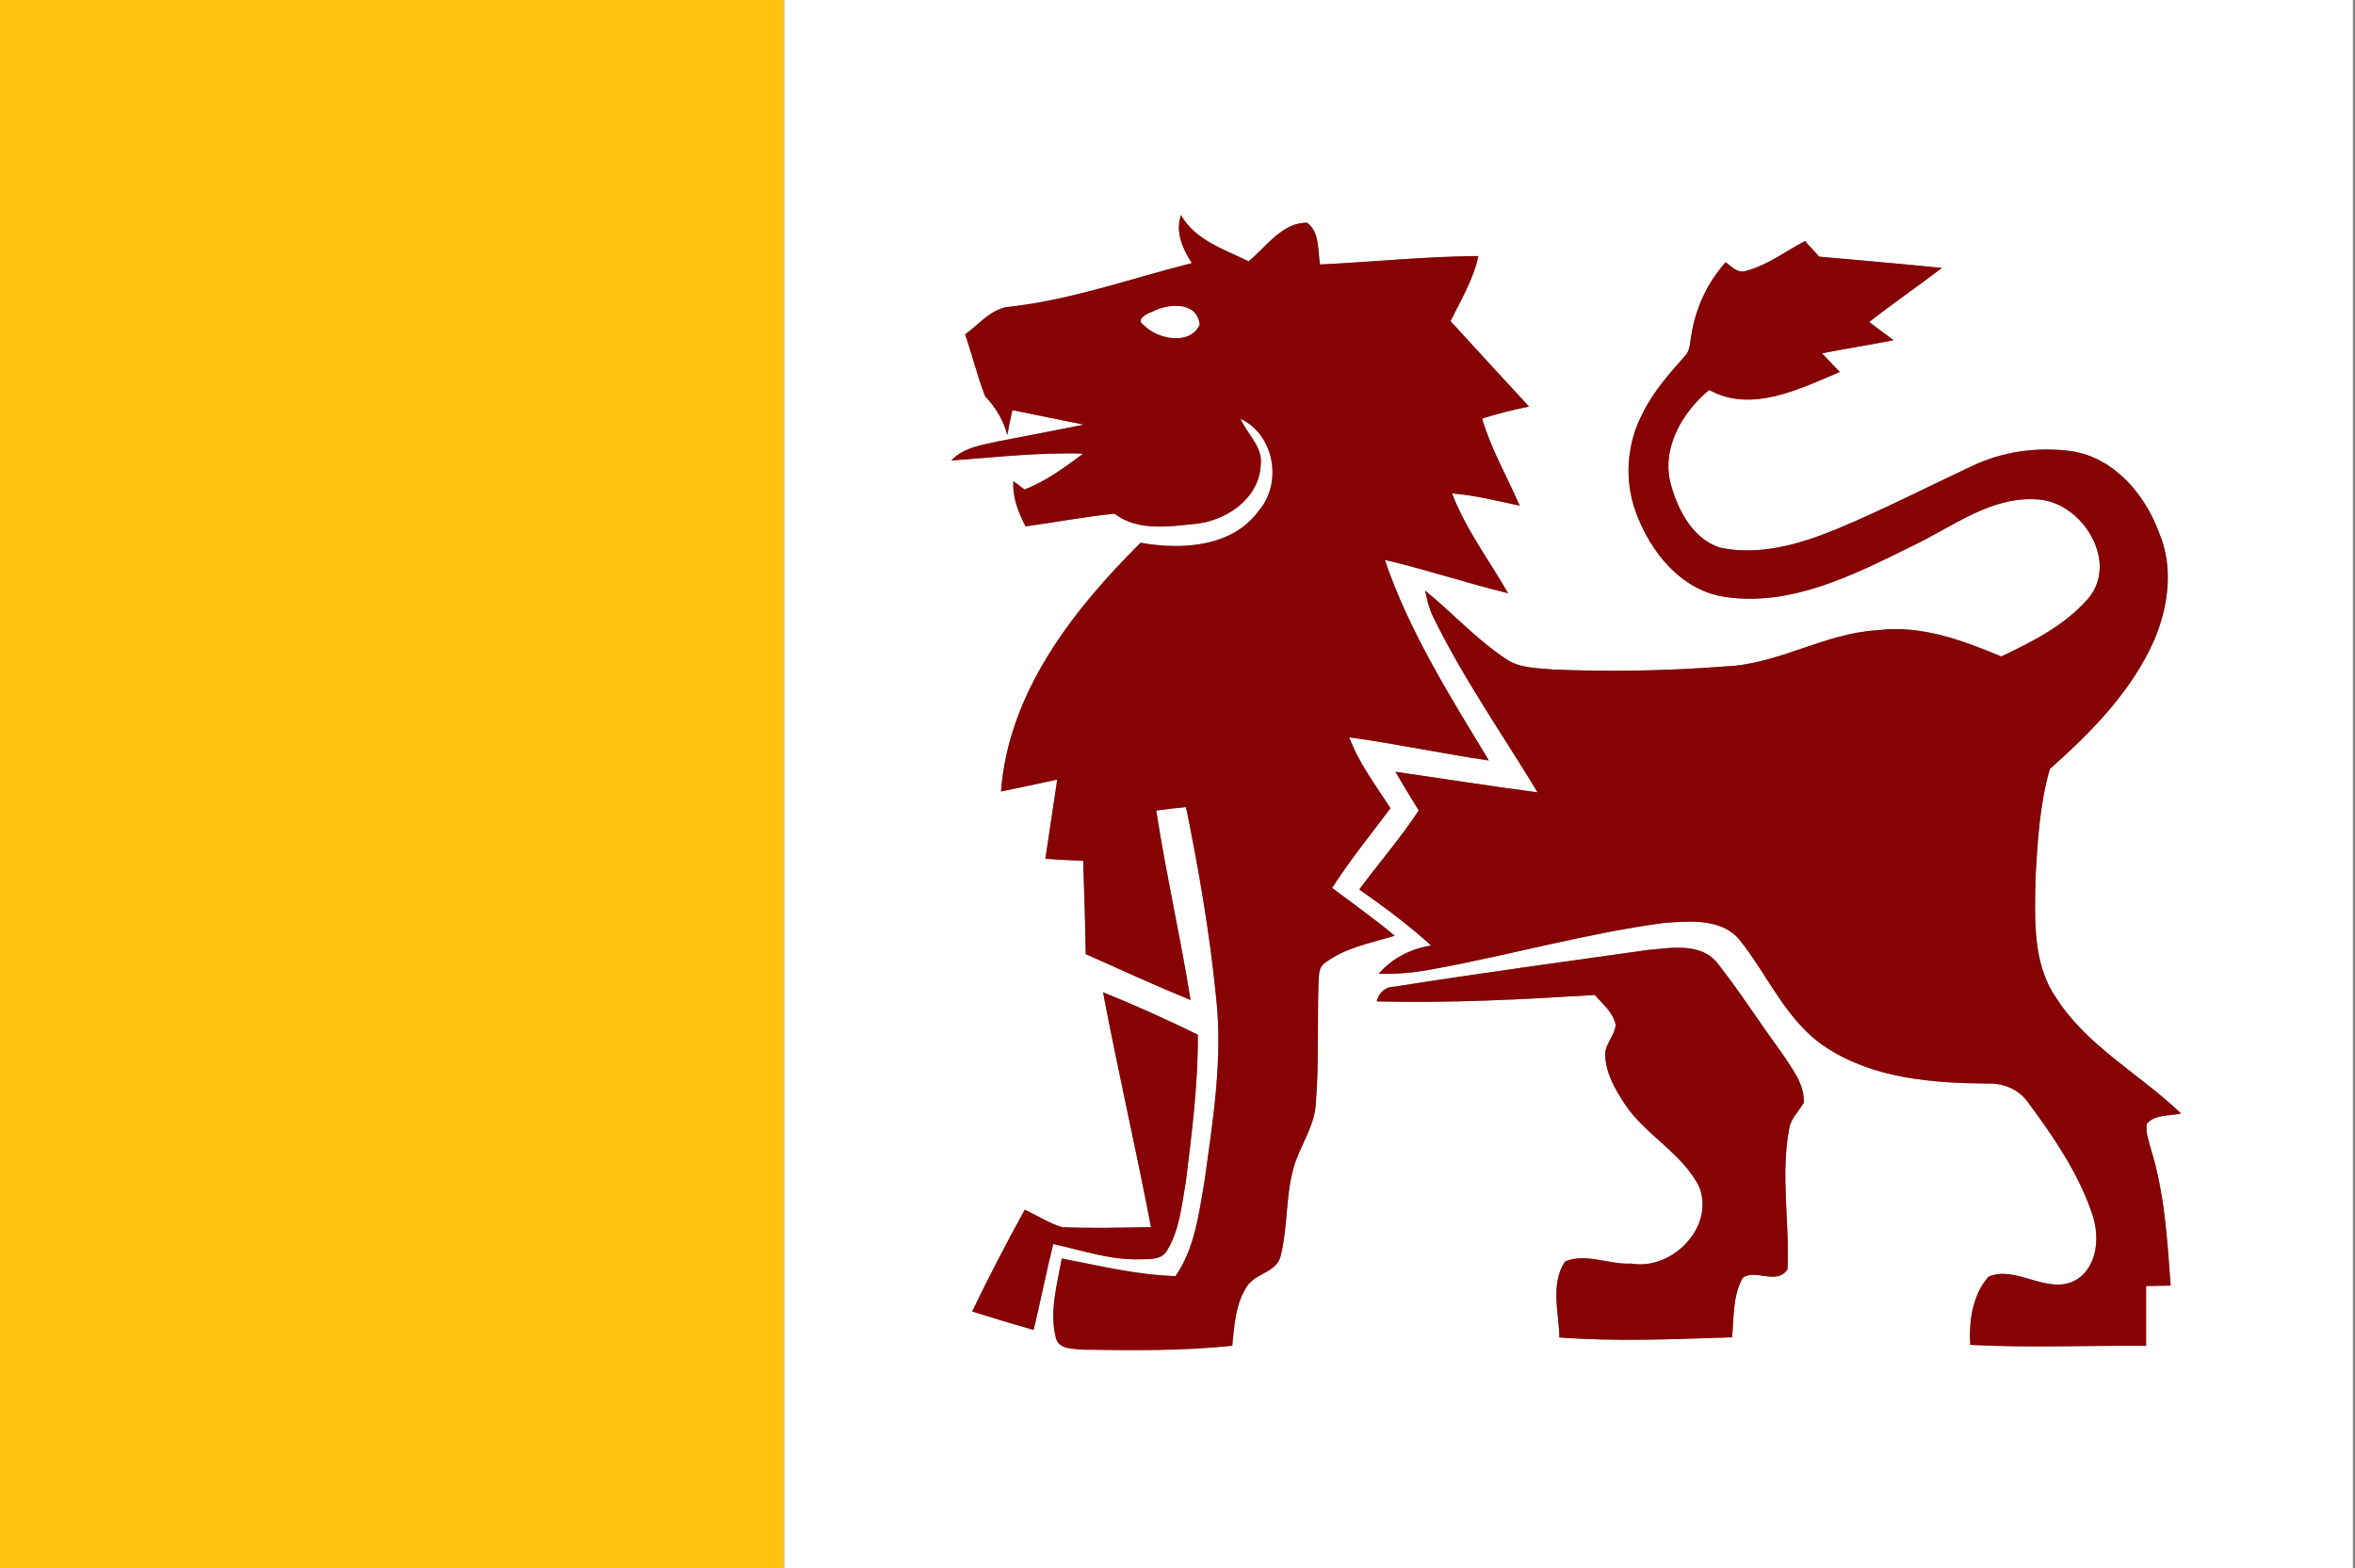 <?xml version="1.0" encoding="UTF-8" ?><!DOCTYPE svg PUBLIC "-//W3C//DTD SVG 1.1 Basic//EN" "http://www.w3.org/Graphics/SVG/1.1/DTD/svg11-basic.dtd">
<svg xmlns="http://www.w3.org/2000/svg" xmlns:xlink="http://www.w3.org/1999/xlink" width="563" height="375" viewBox="0 0 563 375" baseProfile="basic" version="1.1">
<rect x="0" y="0" width="563" height="375" fill="#808080" stroke="none"/>
<g id="surface1">
<path style=" stroke:none;fill-rule:nonzero;fill:rgb(100%,76.078%,5.49%);fill-opacity:1;" d="M 0 0 L 187.5 0 C 187.5 125 187.5 250 187.5 375 L 0 375 Z "/>
<path style=" stroke:none;fill-rule:nonzero;fill:rgb(100%,100%,100%);fill-opacity:1;" d="M 187.5 0 L 562.5 0 L 562.5 375 L 187.5 375 C 187.5 250 187.5 125 187.5 0 M 284.938 62.914 C 270.211 66.625 255.762 71.863 240.586 73.438 C 236.586 74.227 233.898 77.688 230.727 79.961 C 232.414 84.863 233.625 89.926 235.512 94.75 C 238.012 97.387 239.875 100.461 240.812 104.012 C 241.164 102.023 241.562 100.051 242.023 98.074 C 247.711 99.262 253.426 100.363 259.125 101.551 C 252.301 102.926 245.477 104.211 238.648 105.539 C 234.699 106.438 230.324 106.988 227.426 110.125 C 237.926 109.352 248.426 108.137 258.977 108.477 C 254.562 111.738 250.086 115.074 244.926 117.051 C 244.262 116.551 242.938 115.551 242.273 115.051 C 241.988 118.926 243.461 122.488 245.176 125.875 C 252.262 124.914 259.312 123.551 266.438 122.836 C 272.086 127.164 279.625 125.875 286.199 125.227 C 293.426 124.336 300.988 119.125 301.387 111.301 C 302 106.852 298.164 103.887 296.574 100.148 C 304.676 103.914 306.664 115.512 300.914 122.164 C 294.523 130.898 282.438 131.539 272.676 129.789 C 256.449 145.926 241.086 165.602 239.301 189.262 C 243.789 188.352 248.273 187.414 252.75 186.414 C 251.812 192.738 250.863 199.051 249.914 205.363 C 252.926 205.586 255.938 205.738 258.949 205.824 C 259.188 213.273 259.449 220.711 259.562 228.164 C 267.887 231.875 276.199 235.676 284.625 239.148 C 282.211 223.988 278.75 209.012 276.414 193.824 C 278.773 193.512 281.148 193.211 283.539 193.012 C 286.613 208.113 289.238 223.336 290.75 238.688 C 292.352 253.363 289.949 268.051 287.949 282.551 C 286.586 290.312 285.625 298.523 281.023 305.164 C 271.801 304.887 262.836 302.676 253.824 300.949 C 252.738 307.188 250.812 313.664 252.426 319.961 C 253.176 322.773 256.562 322.461 258.824 322.738 C 270.75 322.926 282.711 323.051 294.586 321.812 C 295.086 317.113 295.312 312.113 297.875 307.988 C 299.801 304.363 305.512 304.414 306.25 299.961 C 307.863 293.238 307.363 286.164 309.188 279.477 C 310.613 274.148 314.262 269.539 314.562 263.914 C 315.336 254.238 314.898 244.512 315.211 234.824 C 315.352 233.289 315.176 231.398 316.602 230.375 C 321.449 226.613 327.688 225.523 333.426 223.762 C 328.613 219.727 323.461 216.102 318.461 212.324 C 322.727 205.699 327.688 199.562 332.414 193.273 C 328.875 187.773 324.852 182.5 322.551 176.312 C 333.727 177.852 344.773 180.211 355.938 181.863 C 346.625 166.449 336.887 151.039 331.062 133.887 C 340.977 136.199 350.637 139.449 360.539 141.863 C 355.988 133.949 350.414 126.562 347.125 117.988 C 352.602 118.414 357.938 119.801 363.301 120.914 C 360.301 113.977 356.438 107.375 354.324 100.086 C 358 98.938 361.75 98 365.523 97.211 C 359.25 90.426 353.012 83.613 346.773 76.789 C 349.25 71.727 352.262 66.812 353.414 61.227 C 340.773 61.324 328.199 62.637 315.586 63.25 C 314.988 59.926 315.539 55.477 312.477 53.262 C 306.477 53.211 302.75 59.023 298.5 62.488 C 292.676 59.625 285.699 57.426 282.324 51.414 C 280.949 55.512 282.711 59.512 284.938 62.914 M 417.438 64.773 C 415.414 65.426 413.977 63.789 412.551 62.699 C 408.238 67.488 405.414 73.551 404.387 79.898 C 403.988 81.688 404.176 83.789 402.762 85.176 C 399.012 89.426 395.188 93.711 392.699 98.852 C 388.875 106.051 388.262 114.836 391.074 122.488 C 394.562 132 401.926 141.289 412.562 142.762 C 428.352 145.051 443.227 137.426 456.961 130.664 C 466.676 126.086 476.051 118.477 487.387 119.449 C 497.789 120.227 506.586 134.262 499.289 143.039 C 493.773 149.461 485.988 153.398 478.449 156.977 C 469.137 153.102 459.188 149.387 448.852 150.711 C 436.262 151.398 425.199 158.824 412.613 159.352 C 398.863 160.414 385.051 160.688 371.289 160.102 C 367.461 159.727 363.262 159.852 359.988 157.551 C 352.938 152.863 347.227 146.539 340.699 141.227 C 341.137 143.336 341.625 145.477 342.586 147.438 C 349.738 162.125 359.148 175.523 367.586 189.477 C 356.238 187.988 344.926 186.188 333.602 184.551 C 335.398 187.664 337.273 190.738 339.176 193.801 C 334.836 200.398 329.637 206.363 324.961 212.699 C 330.898 216.887 336.773 221.199 342.137 226.102 C 337.289 226.863 332.836 229.125 329.602 232.852 C 334.312 233 339.023 232.488 343.637 231.551 C 361.664 228.211 379.387 223.188 397.574 220.727 C 403.602 220.289 411.086 219.5 415.586 224.398 C 422.688 233.102 427.012 244.398 436.824 250.648 C 448.125 257.938 462.051 259 475.137 259.113 C 478.926 258.938 482.711 260.539 484.898 263.699 C 490.914 271.812 496.727 280.324 500.051 289.926 C 502.039 295.352 501.676 302.863 496.227 306.125 C 489.461 309.824 482.148 302.488 475.426 305.273 C 471.539 309.602 470.664 315.977 471.023 321.602 C 485.023 322.324 499.051 321.727 513.062 321.824 C 513.051 317.051 513.051 312.289 513.062 307.523 C 515.012 307.488 516.961 307.461 518.926 307.426 C 518.137 296.488 517.488 285.414 514.238 274.875 C 513.738 272.863 512.863 270.824 513.227 268.711 C 515.199 266.426 518.688 266.926 521.414 266.273 C 511.625 256.863 498.961 250.25 491.5 238.539 C 485.812 230.199 486.477 219.602 486.613 209.988 C 487.125 201.25 487.602 192.289 490.051 183.887 C 500.012 175.039 509.738 165.199 515.125 152.773 C 518.414 144.875 519.625 135.562 516.199 127.5 C 512.852 118.227 505.336 109.352 495.113 107.875 C 487.086 106.812 478.688 107.961 471.387 111.477 C 460.625 116.5 450.062 121.949 439.102 126.512 C 430.414 130.086 420.812 132.926 411.375 131 C 404.801 129.039 401.25 122.211 399.5 116.051 C 397.023 107.387 402.074 98.637 408.625 93.25 C 418.648 98.863 430.301 92.977 439.836 88.949 C 438.414 87.461 436.988 85.977 435.574 84.488 C 441.262 83.363 446.988 82.488 452.676 81.352 C 450.738 79.887 448.773 78.461 446.852 77 C 452.539 72.551 458.5 68.449 464.262 64.074 C 454.488 63.086 444.699 62.262 434.914 61.375 C 433.762 60.137 432.625 58.887 431.5 57.637 C 426.875 60.102 422.551 63.398 417.438 64.773 M 333.414 235.938 C 331.137 235.949 329.688 237.352 329.125 239.461 C 346.5 239.914 363.914 239 381.262 237.926 C 383.137 240.102 385.648 242.086 386.25 245.051 C 386.062 247.711 383.551 249.738 383.762 252.5 C 383.926 256.727 386.148 260.512 388.398 263.961 C 393.375 271.488 402.238 275.738 406.289 283.949 C 409.887 293.613 399.637 303.836 389.977 302.164 C 384.738 302.461 379.137 299.562 374.164 301.648 C 370.586 306.938 372.676 313.863 372.801 319.824 C 386.512 320.863 400.336 320.227 414.086 319.789 C 414.512 315.039 414.227 309.887 416.613 305.586 C 419.562 303.312 424.863 307.426 427.324 303.523 C 427.875 292.336 425.625 281.012 427.738 269.887 C 428.125 267.449 430.039 265.738 431.238 263.688 C 431.414 259.113 428.238 255.324 425.887 251.664 C 420.738 244.688 416.102 237.336 410.738 230.523 C 406.789 225.262 399.461 226.688 393.812 227.188 C 373.676 230.023 353.5 232.75 333.414 235.938 M 263.699 237.301 C 267.262 256.062 271.586 274.688 275.164 293.449 C 268.039 293.562 260.898 293.789 253.801 293.438 C 250.699 292.438 247.914 290.664 244.988 289.273 C 240.586 297.273 236.375 305.387 232.414 313.613 C 237.289 315.148 242.176 316.637 247.102 318.039 C 248.738 311.199 250.113 304.312 251.789 297.488 C 258.637 298.977 265.398 301.352 272.5 301.137 C 274.773 301.062 277.699 301.363 279.023 299.012 C 282.012 294.086 282.512 288.148 283.488 282.602 C 284.949 270.926 286.426 259.199 286.363 247.426 C 278.914 243.812 271.387 240.352 263.699 237.301 Z "/>
<path style=" stroke:none;fill-rule:nonzero;fill:rgb(100%,100%,100%);fill-opacity:1;" d="M 275.438 74.562 C 279.188 72.5 286.324 72 286.801 77.664 C 284.512 82.688 276.676 81.164 273.438 77.738 C 271.336 76.477 274.211 74.898 275.438 74.562 Z "/>
<path style=" stroke:none;fill-rule:nonzero;fill:rgb(52.549%,0.784%,1.176%);fill-opacity:1;" d="M 284.938 62.914 C 282.711 59.512 280.949 55.512 282.324 51.414 C 285.699 57.426 292.676 59.625 298.5 62.488 C 302.75 59.023 306.477 53.211 312.477 53.262 C 315.539 55.477 314.988 59.926 315.586 63.25 C 328.199 62.637 340.773 61.324 353.414 61.227 C 352.262 66.812 349.25 71.727 346.773 76.789 C 353.012 83.613 359.25 90.426 365.523 97.211 C 361.75 98 358 98.938 354.324 100.086 C 356.438 107.375 360.301 113.977 363.301 120.914 C 357.938 119.801 352.602 118.414 347.125 117.988 C 350.414 126.562 355.988 133.949 360.539 141.863 C 350.637 139.449 340.977 136.199 331.062 133.887 C 336.887 151.039 346.625 166.449 355.938 181.863 C 344.773 180.211 333.727 177.852 322.551 176.312 C 324.852 182.5 328.875 187.773 332.414 193.273 C 327.688 199.562 322.727 205.699 318.461 212.324 C 323.461 216.102 328.613 219.727 333.426 223.762 C 327.688 225.523 321.449 226.613 316.602 230.375 C 315.176 231.398 315.352 233.289 315.211 234.824 C 314.898 244.512 315.336 254.238 314.562 263.914 C 314.262 269.539 310.613 274.148 309.188 279.477 C 307.363 286.164 307.863 293.238 306.25 299.961 C 305.512 304.414 299.801 304.363 297.875 307.988 C 295.312 312.113 295.086 317.113 294.586 321.812 C 282.711 323.051 270.75 322.926 258.824 322.738 C 256.562 322.461 253.176 322.773 252.426 319.961 C 250.812 313.664 252.738 307.188 253.824 300.949 C 262.836 302.676 271.801 304.887 281.023 305.164 C 285.625 298.523 286.586 290.312 287.949 282.551 C 289.949 268.051 292.352 253.363 290.75 238.688 C 289.238 223.336 286.613 208.113 283.539 193.012 C 281.148 193.211 278.773 193.512 276.414 193.824 C 278.75 209.012 282.211 223.988 284.625 239.148 C 276.199 235.676 267.887 231.875 259.562 228.164 C 259.449 220.711 259.188 213.273 258.949 205.824 C 255.938 205.738 252.926 205.586 249.914 205.363 C 250.863 199.051 251.812 192.738 252.75 186.414 C 248.273 187.414 243.789 188.352 239.301 189.262 C 241.086 165.602 256.449 145.926 272.676 129.789 C 282.438 131.539 294.523 130.898 300.914 122.164 C 306.664 115.512 304.676 103.914 296.574 100.148 C 298.164 103.887 302 106.852 301.387 111.301 C 300.988 119.125 293.426 124.336 286.199 125.227 C 279.625 125.875 272.086 127.164 266.438 122.836 C 259.312 123.551 252.262 124.914 245.176 125.875 C 243.461 122.488 241.988 118.926 242.273 115.051 C 242.938 115.551 244.262 116.551 244.926 117.051 C 250.086 115.074 254.562 111.738 258.977 108.477 C 248.426 108.137 237.926 109.352 227.426 110.125 C 230.324 106.988 234.699 106.438 238.648 105.539 C 245.477 104.211 252.301 102.926 259.125 101.551 C 253.426 100.363 247.711 99.262 242.023 98.074 C 241.562 100.051 241.164 102.023 240.812 104.012 C 239.875 100.461 238.012 97.387 235.512 94.75 C 233.625 89.926 232.414 84.863 230.727 79.961 C 233.898 77.688 236.586 74.227 240.586 73.438 C 255.762 71.863 270.211 66.625 284.938 62.914 M 275.438 74.562 C 274.211 74.898 271.336 76.477 273.438 77.738 C 276.676 81.164 284.512 82.688 286.801 77.664 C 286.324 72 279.188 72.5 275.438 74.562 Z "/>
<path style=" stroke:none;fill-rule:nonzero;fill:rgb(52.549%,0.784%,1.176%);fill-opacity:1;" d="M 417.438 64.773 C 422.551 63.398 426.875 60.102 431.5 57.637 C 432.625 58.887 433.762 60.137 434.914 61.375 C 444.699 62.262 454.488 63.086 464.262 64.074 C 458.5 68.449 452.539 72.551 446.852 77 C 448.773 78.461 450.738 79.887 452.676 81.352 C 446.988 82.488 441.262 83.363 435.574 84.488 C 436.988 85.977 438.414 87.461 439.836 88.949 C 430.301 92.977 418.648 98.863 408.625 93.25 C 402.074 98.637 397.023 107.387 399.5 116.051 C 401.25 122.211 404.801 129.039 411.375 131 C 420.812 132.926 430.414 130.086 439.102 126.512 C 450.062 121.949 460.625 116.5 471.387 111.477 C 478.688 107.961 487.086 106.812 495.113 107.875 C 505.336 109.352 512.852 118.227 516.199 127.5 C 519.625 135.562 518.414 144.875 515.125 152.773 C 509.738 165.199 500.012 175.039 490.051 183.887 C 487.602 192.289 487.125 201.25 486.613 209.988 C 486.477 219.602 485.812 230.199 491.5 238.539 C 498.961 250.25 511.625 256.863 521.414 266.273 C 518.688 266.926 515.199 266.426 513.227 268.711 C 512.863 270.824 513.738 272.863 514.238 274.875 C 517.488 285.414 518.137 296.488 518.926 307.426 C 516.961 307.461 515.012 307.488 513.062 307.523 C 513.051 312.289 513.051 317.051 513.062 321.824 C 499.051 321.727 485.023 322.324 471.023 321.602 C 470.664 315.977 471.539 309.602 475.426 305.273 C 482.148 302.488 489.461 309.824 496.227 306.125 C 501.676 302.863 502.039 295.352 500.051 289.926 C 496.727 280.324 490.914 271.812 484.898 263.699 C 482.711 260.539 478.926 258.938 475.137 259.113 C 462.051 259 448.125 257.938 436.824 250.648 C 427.012 244.398 422.688 233.102 415.586 224.398 C 411.086 219.5 403.602 220.289 397.574 220.727 C 379.387 223.188 361.664 228.211 343.637 231.551 C 339.023 232.488 334.312 233 329.602 232.852 C 332.836 229.125 337.289 226.863 342.137 226.102 C 336.773 221.199 330.898 216.887 324.961 212.699 C 329.637 206.363 334.836 200.398 339.176 193.801 C 337.273 190.738 335.398 187.664 333.602 184.551 C 344.926 186.188 356.238 187.988 367.586 189.477 C 359.148 175.523 349.738 162.125 342.586 147.438 C 341.625 145.477 341.137 143.336 340.699 141.227 C 347.227 146.539 352.938 152.863 359.988 157.551 C 363.262 159.852 367.461 159.727 371.289 160.102 C 385.051 160.688 398.863 160.414 412.613 159.352 C 425.199 158.824 436.262 151.398 448.852 150.711 C 459.188 149.387 469.137 153.102 478.449 156.977 C 485.988 153.398 493.773 149.461 499.289 143.039 C 506.586 134.262 497.789 120.227 487.387 119.449 C 476.051 118.477 466.676 126.086 456.961 130.664 C 443.227 137.426 428.352 145.051 412.562 142.762 C 401.926 141.289 394.562 132 391.074 122.488 C 388.262 114.836 388.875 106.051 392.699 98.852 C 395.188 93.711 399.012 89.426 402.762 85.176 C 404.176 83.789 403.988 81.688 404.387 79.898 C 405.414 73.551 408.238 67.488 412.551 62.699 C 413.977 63.789 415.414 65.426 417.438 64.773 Z "/>
<path style=" stroke:none;fill-rule:nonzero;fill:rgb(52.549%,0.784%,1.176%);fill-opacity:1;" d="M 333.414 235.938 C 353.5 232.75 373.676 230.023 393.812 227.188 C 399.461 226.688 406.789 225.262 410.738 230.523 C 416.102 237.336 420.738 244.688 425.887 251.664 C 428.238 255.324 431.414 259.113 431.238 263.688 C 430.039 265.738 428.125 267.449 427.738 269.887 C 425.625 281.012 427.875 292.336 427.324 303.523 C 424.863 307.426 419.562 303.312 416.613 305.586 C 414.227 309.887 414.512 315.039 414.086 319.789 C 400.336 320.227 386.512 320.863 372.801 319.824 C 372.676 313.863 370.586 306.938 374.164 301.648 C 379.137 299.562 384.738 302.461 389.977 302.164 C 399.637 303.836 409.887 293.613 406.289 283.949 C 402.238 275.738 393.375 271.488 388.398 263.961 C 386.148 260.512 383.926 256.727 383.762 252.5 C 383.551 249.738 386.062 247.711 386.25 245.051 C 385.648 242.086 383.137 240.102 381.262 237.926 C 363.914 239 346.5 239.914 329.125 239.461 C 329.688 237.352 331.137 235.949 333.414 235.938 Z "/>
<path style=" stroke:none;fill-rule:nonzero;fill:rgb(52.549%,0.784%,1.176%);fill-opacity:1;" d="M 263.699 237.301 C 271.387 240.352 278.914 243.812 286.363 247.426 C 286.426 259.199 284.949 270.926 283.488 282.602 C 282.512 288.148 282.012 294.086 279.023 299.012 C 277.699 301.363 274.773 301.062 272.5 301.137 C 265.398 301.352 258.637 298.977 251.789 297.488 C 250.113 304.312 248.738 311.199 247.102 318.039 C 242.176 316.637 237.289 315.148 232.414 313.613 C 236.375 305.387 240.586 297.273 244.988 289.273 C 247.914 290.664 250.699 292.438 253.801 293.438 C 260.898 293.789 268.039 293.562 275.164 293.449 C 271.586 274.688 267.262 256.062 263.699 237.301 Z "/>
</g>
</svg>

